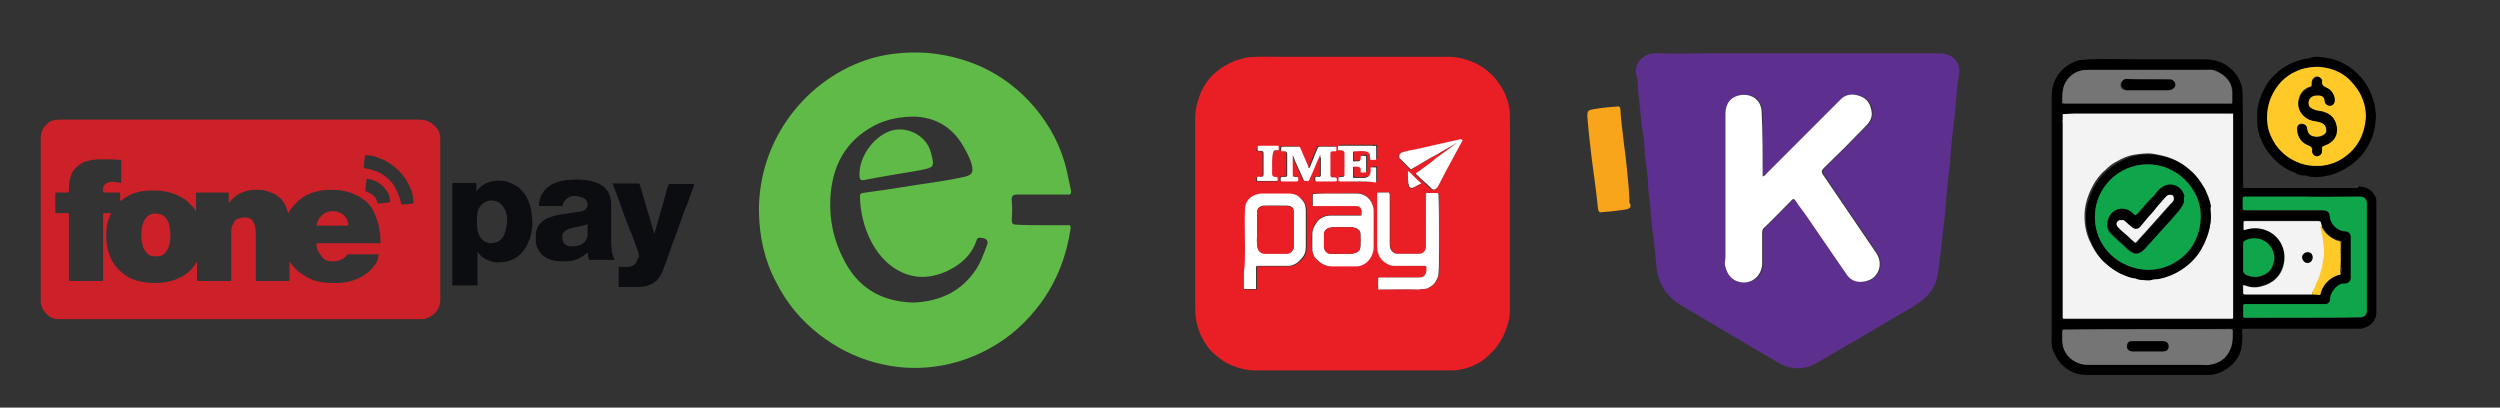 
<svg version="1.1" id="Layer_1" xmlns="http://www.w3.org/2000/svg" xmlns:xlink="http://www.w3.org/1999/xlink" x="0px" y="0px"
	 viewBox="0 0 497.4 81.1" style="enable-background:new 0 0 497.4 81.1;" xml:space="preserve">
<rect x="0" y="0" width="497.4" height="81.1" fill="#333333" stroke="none"/>
<style type="text/css">
	.st0{fill:#CC2128;}
	.st1{fill:#0B0D11;}
	.st2{fill:#60BA47;}
	.st3{fill:#EA1F26;}
	.st4{fill:#FFFFFF;}
	.st5{fill:#5D2F8F;}
	.st6{fill:#F8A51B;}
	.st7{fill:#757576;}
	.st8{fill:#F4F3F4;}
	.st9{fill:#0FA64B;}
	.st10{fill:#FFC928;}
</style>
<g>
	<path class="st0" d="M84.4,63.5c-24.5,0-48.9,0-73.4,0c0,0,0-0.1,0-0.1c-0.4,0-0.7-0.2-1.1-0.4c-0.8-0.5-1.3-1.2-1.6-2
		c-0.2-0.4-0.2-0.9-0.2-1.4c0-10.7,0-21.5,0-32.2c0-0.7,0.2-1.4,0.6-2c0.4-0.5,0.8-1,1.4-1.3c0.6-0.2,1.2-0.3,1.8-0.3
		c19.3,0,38.7,0,58,0c4.5,0,9,0,13.5,0c0.6,0,1.1,0.1,1.7,0.3c0.7,0.3,1.3,0.8,1.8,1.4c0.5,0.6,0.7,1.3,0.7,2.1c0,0.3,0,0.6,0,1
		c0,8.5,0,17,0,25.5c0,1.9,0,3.8,0,5.6c0,0.7-0.2,1.4-0.6,2c-0.6,0.9-1.4,1.4-2.4,1.7C84.6,63.4,84.5,63.4,84.4,63.5z M75.4,50.6
		C75.4,50.6,75.3,50.6,75.4,50.6c-2.1,0-4.1,0-6.1,0c-0.1,0-0.2,0-0.3,0.2c-0.2,0.3-0.5,0.5-0.8,0.7c-0.6,0.3-1.2,0.5-1.9,0.5
		c-0.7,0-1.3-0.1-1.9-0.5C64,51,63.6,50.5,63.3,50c-0.2-0.3-0.3-0.7-0.3-1.1c-0.1-0.5-0.1-0.5,0.4-0.5c3.7,0,7.4,0,11.1,0
		c0.3,0,0.7,0,1,0c0.2,0,0.2,0,0.2-0.2c0-0.6,0-1.2-0.1-1.8c-0.1-0.6-0.2-1.1-0.3-1.7c-0.1-0.4-0.2-0.7-0.3-1
		c-0.2-0.4-0.3-0.9-0.5-1.3c-0.3-0.5-0.5-1.1-0.9-1.5c-0.3-0.4-0.7-0.8-1.1-1.1c-0.4-0.3-0.8-0.5-1.2-0.8c-0.4-0.2-0.8-0.3-1.2-0.5
		c-0.2-0.1-0.5-0.2-0.8-0.3c-0.3-0.1-0.6-0.1-0.8-0.2c-0.5-0.1-0.9-0.2-1.4-0.2c-0.3,0-0.5,0-0.8,0c-0.8-0.1-1.6,0-2.5,0.1
		c-0.4,0.1-0.8,0.2-1.2,0.3c-1.2,0.3-2.3,0.9-3.3,1.8c-0.7,0.7-1.4,1.4-1.9,2.3c0,0.1,0,0.1-0.1,0.1c-0.2-0.8-0.4-1.5-0.9-2.2
		c-0.3-0.4-0.6-0.9-1.1-1.1c0,0-0.1,0-0.1-0.1c-0.3-0.3-0.7-0.5-1.1-0.6c-0.4-0.2-0.7-0.3-1.1-0.4c-0.3-0.1-0.6-0.2-1-0.2
		c-0.6-0.1-1.3,0-1.9,0c-0.8,0.1-1.6,0.3-2.4,0.7c-0.8,0.4-1.5,1.1-2.1,1.8c0,0,0,0.1-0.1,0.1c0-0.1,0-0.2,0-0.3c0-0.5,0-1.1,0-1.6
		c0-0.1,0-0.2-0.2-0.2c-0.1,0-0.1,0-0.2,0c-1.9,0-3.9,0-5.8,0c-0.3,0-0.3,0-0.3,0.2c0,0.1,0,0.1,0,0.2c0,1,0,2,0,3.1
		c0,0.1,0,0.2,0,0.2c-0.2-0.3-0.4-0.6-0.6-0.8c-0.7-0.8-1.4-1.5-2.4-2c-0.4-0.2-0.8-0.4-1.3-0.6c-0.8-0.3-1.6-0.5-2.4-0.6
		c-0.8-0.1-1.6-0.1-2.4-0.1c-0.7,0-1.3,0.1-2,0.2c-1.4,0.3-2.7,0.9-3.8,1.8c-0.1,0-0.1,0.1-0.2,0.1c0-0.1,0-0.2,0-0.3
		c0-0.4,0-0.8,0-1.1c0-0.3,0-0.3-0.3-0.3c0,0-0.1,0-0.1,0c-0.9,0-1.8,0-2.7,0c-0.3,0-0.3,0-0.3-0.3c0-0.1,0-0.3,0-0.4
		c0-0.5,0.3-1,0.8-1.2c0.2-0.1,0.4-0.1,0.6-0.2c0.5-0.1,1.1,0,1.6,0.1c0.2,0,0.4,0.1,0.6,0.1c0-0.1,0-0.1,0-0.1c0-1.4,0-2.8,0-4.2
		c0-0.2-0.1-0.3-0.3-0.3c-0.6,0-1.2-0.1-1.9-0.1c-0.7,0-1.3,0-2,0c-0.8,0-1.6,0.1-2.4,0.3c-1.1,0.2-2,0.9-2.7,1.7
		c-0.2,0.3-0.5,0.6-0.6,1c-0.2,0.5-0.3,1-0.4,1.5c0,0.6-0.1,1.2-0.1,1.8c0,0.2,0,0.3-0.3,0.3c-0.3,0-0.7,0-1,0c-0.4,0-0.8,0-1.2,0
		c-0.1,0-0.2,0-0.2,0.2c0,0,0,0.1,0,0.1c0,1.2,0,2.4,0,3.5c0,0.3,0,0.3,0.3,0.3c0.7,0,1.4,0,2.1,0c0.3,0,0.3,0,0.3,0.3
		c0,4.2,0,8.4,0,12.7c0,0.1,0,0.2,0,0.3c0,0.1,0,0.2,0.2,0.2c0.1,0,0.1,0,0.2,0c2,0,4,0,6,0c0.5,0,0.4,0,0.4-0.4c0-4.2,0-8.4,0-12.7
		c0-0.1,0-0.1,0-0.2c0-0.1,0-0.2,0.2-0.2c0.2,0,0.5,0,0.7,0c0.2,0,0.4,0,0.6,0c0,0.1,0,0.2,0,0.3c-0.1,0.2-0.2,0.5-0.3,0.7
		c-0.3,0.7-0.5,1.5-0.5,2.3c-0.2,1.7,0,3.4,0.6,5.1c0.3,0.9,0.8,1.7,1.4,2.4c0.9,1,1.9,1.8,3.1,2.3c0.7,0.3,1.4,0.5,2.2,0.6
		c0.9,0.2,1.7,0.2,2.6,0.2c0.8,0,1.7-0.1,2.5-0.3c0.6-0.1,1.2-0.3,1.8-0.6c0.7-0.3,1.4-0.7,2-1.2c0.3-0.3,0.6-0.5,0.9-0.9
		c0.2-0.3,0.5-0.6,0.7-1c0-0.1,0.1-0.2,0.2-0.2c0,0.1,0,0.2,0,0.4c0,1,0,2,0,3c0,0.4,0,0.4,0.4,0.4c0.1,0,0.2,0,0.2,0
		c1.9,0,3.9,0,5.8,0c0.4,0,0.4,0.1,0.4-0.4c0-3,0-6,0-8.9c0-0.2,0-0.3,0-0.5c0-0.6,0.1-1.2,0.5-1.7c0,0,0,0,0-0.1
		c0.2-0.5,0.7-0.8,1.2-0.9c0.5-0.1,1-0.2,1.5-0.1c0.5,0.1,0.9,0.3,1.2,0.8c0.2,0.4,0.3,0.8,0.4,1.2c0.1,0.7,0.1,1.3,0.1,2
		c0,2.7,0,5.5,0,8.2c0,0.4-0.1,0.4,0.4,0.4c0.9,0,1.9,0,2.8,0c1,0,2.1,0,3.1,0c0.4,0,0.4,0,0.4-0.4c0-0.9,0-1.8,0-2.7
		c0-0.2,0-0.5,0-0.7c0.2,0.1,0.2,0.2,0.3,0.3c0.3,0.5,0.7,0.9,1.1,1.3c0.9,0.8,1.9,1.4,3,1.9c0.8,0.3,1.6,0.5,2.4,0.6
		c0.9,0.1,1.8,0.1,2.8,0.1c0.8,0,1.6-0.1,2.3-0.3c0.7-0.2,1.3-0.4,2-0.7c1.2-0.6,2.2-1.4,3-2.5c0.2-0.3,0.4-0.5,0.5-0.8
		c0.1-0.2,0.1-0.3,0.2-0.5C75.2,51,75.4,50.8,75.4,50.6z M72.4,32.9C72.4,32.9,72.4,32.9,72.4,32.9c0,0.1,0,0.2,0,0.3
		c0,0.2,0,0.3,0.3,0.3c0.8,0.1,1.5,0.4,2.2,0.6c1.3,0.5,2.3,1.3,3.2,2.4c0.7,1,1.2,2.1,1.5,3.2c0.1,0.3,0.1,0.5,0.2,0.8
		c0,0.2,0.1,0.2,0.3,0.2c0.7-0.1,1.3-0.1,2-0.2c0.2,0,0.2,0,0.2-0.3c0-0.2-0.1-0.5-0.1-0.7c-0.1-1-0.4-1.9-0.9-2.8
		c-1-2-2.5-3.5-4.4-4.6c-0.2-0.1-0.5-0.3-0.8-0.4c-0.3-0.1-0.7-0.2-1-0.4c-0.7-0.3-1.5-0.4-2.3-0.4c-0.2,0-0.2,0-0.2,0.2
		C72.5,31.8,72.5,32.3,72.4,32.9z M77.6,40c0-0.1,0-0.2,0-0.3c-0.1-0.9-0.5-1.6-1.1-2.3c-0.6-0.7-1.3-1.2-2.1-1.5
		c-0.4-0.2-0.8-0.2-1.3-0.3c-0.1,0-0.2,0-0.2,0.2c-0.1,0.7-0.1,1.4-0.2,2.1c0,0.1,0,0.2,0.1,0.2c0.2,0,0.3,0.1,0.5,0.2
		c0.5,0.2,0.9,0.5,1.3,0.9c0.3,0.4,0.4,0.8,0.5,1.2c0,0.1,0.1,0.2,0.2,0.1c0.7-0.1,1.3-0.1,2-0.2C77.6,40.2,77.6,40.2,77.6,40z"/>
	<path class="st1" d="M90,36.8C90,36.7,90,36.7,90,36.8c0-0.4,0-0.4,0.3-0.4c1.4,0,2.8,0,4.2,0c0.3,0,0.3,0,0.3,0.3
		c0,0.4,0,0.8,0,1.2c0,0.1,0,0.1,0,0.2c0.2-0.3,0.4-0.6,0.7-0.8c0.6-0.6,1.4-1,2.3-1.2c0.8-0.2,1.5-0.2,2.3-0.1
		c0.7,0.1,1.3,0.3,1.9,0.6c0.5,0.2,0.9,0.5,1.3,0.8c0.4,0.4,0.8,0.8,1.1,1.2c0.3,0.4,0.5,0.9,0.7,1.3c0.2,0.5,0.4,1,0.5,1.6
		c0.1,0.4,0.2,0.9,0.2,1.3c0,0.3,0.1,0.7,0.1,1c0,0.4,0,0.7,0,1.1c0,0.3,0,0.5-0.1,0.8c-0.1,0.9-0.3,1.7-0.7,2.5
		c-0.3,0.9-0.8,1.6-1.5,2.3c-0.6,0.6-1.2,1-2,1.3c-0.8,0.3-1.6,0.4-2.5,0.4c-0.6,0-1.2-0.1-1.7-0.3c-0.6-0.2-1.1-0.5-1.6-0.9
		c-0.3-0.2-0.5-0.6-0.8-0.9c0,0.1,0,0.2,0,0.3c0,2,0,4,0,6c0,0.1,0,0.1,0,0.2c0,0.2-0.1,0.2-0.2,0.2c-1.5,0-3.1,0-4.6,0
		c-0.2,0-0.2,0-0.2-0.2c0-0.9,0-1.9,0-2.8c0-5.3,0-10.7,0-16C90,37.5,90,37.2,90,36.8C90.1,36.8,90.1,36.8,90,36.8
		C90.1,36.8,90.1,36.8,90,36.8z M94.9,44.1c0,0.8,0,1.6,0.3,2.4c0.2,0.5,0.5,1,0.9,1.3c0.3,0.3,0.7,0.4,1,0.5c0.3,0.1,0.7,0.1,1.1,0
		c0.4,0,0.7-0.1,1-0.3c0.7-0.4,1.1-1.1,1.3-1.8c0.2-0.6,0.3-1.3,0.4-2c0-0.5,0-1-0.1-1.5c-0.1-0.4-0.2-0.8-0.4-1.1
		c-0.2-0.4-0.4-0.7-0.7-1c-0.4-0.4-1-0.6-1.6-0.7c-0.7-0.1-1.3,0.1-1.9,0.5c-0.5,0.3-0.9,0.9-1.1,1.5C94.9,42.5,94.9,43.3,94.9,44.1
		z"/>
	<path class="st1" d="M122.3,51.7c-0.1,0.1-0.1,0-0.2,0c-1.5,0-3,0-4.6,0c-0.3,0-0.3,0-0.4-0.3c-0.1-0.3-0.1-0.6-0.1-0.9
		c0-0.1,0-0.1-0.1-0.2c-0.1,0-0.1,0-0.2,0.1c-0.5,0.4-1,0.8-1.5,1c-0.8,0.4-1.7,0.6-2.6,0.6c-0.7,0-1.4,0-2.1-0.1
		c-0.9-0.1-1.7-0.5-2.4-1c-0.5-0.4-0.8-0.8-1.1-1.4c-0.3-0.6-0.4-1.1-0.4-1.8c0-0.4,0-0.8,0-1.3c0,0,0-0.1,0-0.1
		c0.2-0.5,0.3-1.1,0.6-1.5c0.4-0.5,0.8-0.9,1.4-1.2c0.3-0.2,0.6-0.3,0.9-0.4c0.5-0.2,0.9-0.3,1.4-0.4c1-0.2,2-0.3,3.1-0.5
		c0.6-0.1,1.2-0.1,1.8-0.3c0.4-0.1,0.8-0.3,1-0.8c0.1-0.2,0.1-0.5,0.1-0.7c-0.1-0.6-0.4-1-1-1.2c-0.4-0.1-0.7-0.2-1.1-0.3
		c-0.7-0.1-1.3,0-1.9,0.4c-0.4,0.3-0.7,0.7-0.9,1.2c0,0,0,0.1,0,0.1c-0.1,0.3-0.1,0.3-0.4,0.3c-1.4,0-2.7,0-4.1,0c0,0-0.1,0-0.1,0
		c-0.1,0-0.2-0.1-0.2-0.2c0.1-0.7,0.2-1.4,0.6-2.1c0.4-0.8,1-1.4,1.8-1.9c1.1-0.6,2.2-0.9,3.4-1c1.1-0.1,2.3-0.1,3.4,0
		c0.8,0.1,1.6,0.3,2.4,0.6c0.5,0.2,1,0.5,1.4,0.8c0.5,0.5,0.9,1,1.1,1.7c0.1,0.3,0.2,0.6,0.2,0.9c0.1,0.2,0.1,0.4,0.1,0.7
		c0,2.6,0,5.2,0,7.8c0,0.4,0,0.8,0.1,1.1c0,0.5,0.1,1.1,0.3,1.6C122.2,51.5,122.2,51.6,122.3,51.7z M116.9,44.6
		c-0.1,0-0.2,0.1-0.3,0.1c-0.2,0.1-0.5,0.2-0.7,0.2c-0.8,0.2-1.5,0.3-2.3,0.5c-0.4,0.1-0.8,0.3-1.1,0.5c-0.4,0.3-0.7,0.7-0.6,1.2
		c0,0.2,0,0.4,0,0.6c0.1,0.3,0.2,0.6,0.5,0.9c0.4,0.3,0.9,0.5,1.4,0.4c0.4,0,0.8,0,1.2-0.1c0.5-0.1,0.9-0.4,1.3-0.7
		c0.3-0.3,0.4-0.8,0.6-1.2C116.9,46.3,116.9,45.5,116.9,44.6z"/>
	<path class="st1" d="M127.1,50.8c0-0.3-0.1-0.6-0.2-0.9c-0.2-0.5-0.4-1.1-0.6-1.6c-0.3-0.9-0.6-1.8-1-2.6c-0.2-0.4-0.3-0.9-0.5-1.3
		c-0.2-0.4-0.3-0.9-0.5-1.3c-0.3-0.9-0.7-1.8-1-2.8c-0.4-1.2-0.9-2.3-1.3-3.5c0-0.1,0-0.2-0.1-0.3c0.1-0.1,0.2,0,0.3,0
		c1.6,0,3.2,0,4.7,0c0.3,0,0.3,0,0.4,0.3c0.5,1.5,0.9,3.1,1.4,4.7c0.2,0.8,0.5,1.5,0.7,2.3c0.2,0.8,0.5,1.7,0.7,2.5
		c0,0.1,0,0.1,0.1,0.2c0.3-0.9,0.5-1.9,0.8-2.8c0.3-0.9,0.5-1.9,0.8-2.8c0.3-1,0.6-2,0.8-2.9c0.1-0.4,0.2-0.8,0.4-1.2
		c0-0.1,0.1-0.2,0.2-0.2c0.3,0,0.6,0,0.9,0c1.2,0,2.5,0,3.7,0c0.1,0,0.2,0,0.3,0c0,0.2-0.1,0.4-0.1,0.5c-0.3,0.7-0.5,1.4-0.8,2.2
		c-0.3,0.9-0.6,1.7-1,2.6c-0.4,1.2-0.9,2.4-1.3,3.6c-0.3,0.9-0.6,1.8-1,2.7c-0.3,0.8-0.5,1.5-0.8,2.3c-0.4,1.2-0.8,2.3-1.3,3.5
		c-0.2,0.5-0.5,1-0.8,1.4c-0.3,0.4-0.6,0.7-1,0.9c-0.3,0.2-0.7,0.4-1.1,0.5c-0.2,0.1-0.5,0.2-0.8,0.2c-0.6,0.1-1.2,0.1-1.8,0.1
		c-1,0-1.9,0-2.9,0c-0.3,0-0.3,0-0.3-0.3c0-1.1,0-2.3,0-3.4c0-0.1,0-0.2,0-0.3c0.1-0.1,0.2,0,0.3,0c0.5,0,1,0,1.5,0
		c0.4,0,0.8-0.1,1.1-0.3c0.4-0.2,0.7-0.6,0.7-1c0,0,0.1,0,0,0c0,0,0,0,0,0C127.2,51.2,127.2,51,127.1,50.8
		C127.1,50.8,127.1,50.8,127.1,50.8C127.1,50.7,127.1,50.8,127.1,50.8z"/>
	<path class="st0" d="M90,36.8C90.1,36.8,90.1,36.8,90,36.8C90.1,36.8,90.1,36.8,90,36.8C90,36.9,90,36.9,90,36.8
		C90,36.8,90,36.8,90,36.8C90,36.7,90,36.7,90,36.8z"/>
	<path class="st0" d="M127.1,50.8C127.1,50.8,127.1,50.7,127.1,50.8C127.1,50.8,127.1,50.8,127.1,50.8
		C127.1,50.8,127.1,50.8,127.1,50.8L127.1,50.8z"/>
	<path class="st0" d="M127.1,51.4C127.1,51.4,127.1,51.4,127.1,51.4C127.1,51.5,127.1,51.5,127.1,51.4
		C127.1,51.5,127.1,51.4,127.1,51.4L127.1,51.4z"/>
	<path class="st0" d="M28.1,46.9c0.1-0.8,0-1.5,0.3-2.3c0.1-0.5,0.4-0.9,0.7-1.3c0.7-0.9,1.7-0.9,2.7-0.7c0.8,0.2,1.3,0.8,1.7,1.6
		c0.3,0.7,0.3,1.4,0.4,2.1c0,0.6,0,1.2-0.1,1.8c-0.1,0.7-0.3,1.4-0.7,1.9c-0.4,0.6-1,1-1.8,1c-0.4,0-0.8,0-1.2-0.1
		c-0.4-0.1-0.8-0.4-1-0.7c-0.5-0.5-0.7-1.1-0.8-1.8C28.1,48,28.2,47.5,28.1,46.9z"/>
	<path class="st0" d="M63,44.9c0-0.3,0.1-0.5,0.2-0.8c0.1-0.5,0.5-0.9,0.9-1.3c0.4-0.4,0.9-0.6,1.4-0.7c0.7-0.2,1.4-0.1,2.1,0.2
		c0.7,0.3,1.2,0.8,1.5,1.5c0.1,0.3,0.2,0.6,0.2,0.9c0,0.2,0,0.2-0.2,0.2c-0.1,0-0.1,0-0.2,0c-1.9,0-3.7,0-5.6,0
		C63.2,44.9,63.1,44.9,63,44.9z"/>
</g>
<g>
	<path class="st2" d="M207.3,44.8c1.6,0,3.3,0,4.9,0c0.5,0,0.9-0.1,0.8,0.7c-0.8,5.4-2.7,10.4-6,14.9c-2.7,3.6-5.9,6.6-9.9,8.8
		c-3.4,1.9-7.1,3.2-10.9,3.7c-4.1,0.6-8.2,0.3-12.2-0.8c-4-1.1-7.5-2.9-10.8-5.4c-3.8-2.9-6.7-6.4-8.8-10.6c-2.3-4.3-3.3-9-3.4-13.9
		c-0.2-14.5,9.6-26.8,22.4-30.6c3.5-1,7.1-1.3,10.8-1.1c3.9,0.3,7.5,1.2,11.1,2.8c4.1,1.9,7.6,4.6,10.5,8c3.2,3.8,5.4,8,6.5,12.9
		c0.3,1.3,0.5,2.5,0.8,3.8c0.1,0.9-0.6,0.7-1,0.7c-3.2,0-6.4,0-9.6,0c-1,0-1.3,0.3-1.2,1.2c0.1,1.3,0.1,2.5,0,3.8c0,0.8,0.2,1,1,1
		C203.9,44.8,205.6,44.8,207.3,44.8z M181.7,60.2c4.6-0.2,8.9-1.7,12-5.9c1.3-1.7,2-3.7,2.7-5.6c0.2-0.5,0.1-1.1-0.7-1.3
		c-0.6-0.1-1.2-0.3-1.4,0.4c-1,3-3.2,4.9-6,6.2c-2.5,1.1-5.1,1.5-7.8,0.6c-6.5-2.2-9.3-9.8-9.4-15.4c0-0.4,0-0.7,0.5-0.8
		c3.6-0.5,7.1-1,10.7-1.6c3.2-0.5,6.4-0.9,9.5-1.6c1.7-0.4,1.9-0.9,1.5-2.6c-0.4-1.3-1-2.4-1.7-3.6c-2.2-3.8-5.6-5.7-9.8-5.8
		c-2.6,0-5.3,0.5-7.7,1.7c-6,3.1-8.6,8.3-8.9,14.7c-0.2,4.2,0.7,8.3,2.7,12.1C170.6,57,175,60,181.7,60.2z"/>
	<path class="st2" d="M171,34.9c-0.1-3.6,2.6-7.5,6-8.8c3.3-1.2,7.3,0.8,8.2,4.2c0.8,3,0.7,3-2.3,3.6c-3.6,0.6-7.3,1.2-10.9,1.9
		C171.2,36,171,35.6,171,34.9z"/>
</g>
<g>
	<path class="st3" d="M237.8,42.7c0-6.5,0-13,0-19.5c0-1,0.2-2,0.5-3c0.4-1.5,1-2.8,1.9-4c0.7-1,1.7-1.9,2.7-2.6
		c0.9-0.6,1.8-1.1,2.8-1.5c0.9-0.3,1.8-0.6,2.7-0.7c2.1-0.2,4.1-0.1,6.2-0.1c0.5,0,1,0,1.5,0c8.1,0,16.3,0,24.4,0c2.5,0,5.1,0,7.6,0
		c1.3,0,2.5,0.2,3.7,0.6c0.8,0.3,1.5,0.5,2.2,0.9c0.9,0.5,1.8,1.1,2.6,1.9c1,0.9,1.7,1.9,2.4,3.1c0.3,0.6,0.6,1.2,0.8,1.8
		c0.4,1.1,0.6,2.2,0.6,3.3c0.1,4.6,0,9.2,0,13.8c0,2,0,4,0,6c0,6.1,0,12.3,0,18.4c0,1,0,2-0.3,3c-0.2,0.8-0.5,1.6-0.8,2.3
		c-0.3,0.7-0.7,1.4-1.1,2c-0.5,0.8-1.1,1.4-1.8,2.1c-0.3,0.3-0.7,0.6-1,0.9c-0.4,0.4-0.9,0.6-1.4,0.9c-1,0.6-2.2,1-3.3,1.2
		c-0.8,0.2-1.7,0.2-2.5,0.2c-12.8,0-25.6,0-38.5,0c-1.4,0-2.8-0.3-4.1-0.8c-1.4-0.5-2.7-1.3-3.8-2.3c-1.4-1.2-2.4-2.7-3.1-4.4
		c-0.6-1.5-0.9-3.1-0.9-4.7C237.8,55.3,237.8,49,237.8,42.7C237.8,42.7,237.8,42.7,237.8,42.7z M286.3,46.6c0-2.6,0-5.3,0-7.9
		c0-0.2-0.1-0.3-0.3-0.3c-0.6,0-1.2,0-1.8,0c-0.4,0-0.4,0-0.4,0.4c0,3.4,0,6.9,0,10.3c0,0.8-0.6,1.4-1.4,1.4c-1.4,0-2.8,0-4.3,0
		c-0.5,0-0.9-0.2-1.2-0.7c-0.3-0.4-0.3-0.8-0.3-1.3c0-3,0-6,0-9c0-0.3,0-0.5,0-0.8c0-0.1,0-0.4-0.3-0.4c-0.7,0-1.3,0-2,0
		c-0.2,0-0.2,0.1-0.2,0.3c0,3.4,0,6.8,0,10.2c0,0.4,0,0.8,0.1,1.2c0.1,0.9,0.7,1.6,1.4,2.2c0.5,0.4,1.1,0.6,1.8,0.7
		c0.8,0,1.5,0,2.3,0c1.3,0,2.6,0,3.9,0c0.2,0,0.3,0,0.3,0.3c0,0.2,0,0.5,0,0.7c0,0.8-0.6,1.3-1.4,1.3c-2.4,0-4.7,0-7.1,0
		c-0.3,0-0.6,0-0.9,0c-0.1,0-0.2,0-0.2,0.2c0,0.3,0,0.6,0,0.8c-0.1,0.4,0.1,0.8,0,1.2c0,0.2,0.1,0.2,0.2,0.2c2.6,0,5.3-0.1,7.9,0
		c0.2,0,0.4,0,0.6-0.1c0.5,0,1-0.1,1.4-0.3c0.6-0.3,1-0.7,1.4-1.3c0.3-0.5,0.5-1,0.5-1.5c0-1.1,0.1-2.2,0.1-3.3
		C286.3,49.6,286.3,48.1,286.3,46.6z M247.7,49.5C247.7,49.5,247.7,49.5,247.7,49.5c0,1.6,0,3.1,0,4.7c0,1.1,0,2.1,0,3.2
		c0,0.2,0,0.2,0.2,0.2c0.7,0,1.3,0,2,0c0.2,0,0.2-0.1,0.2-0.2c0-0.3,0-0.6,0-0.8c0-1.1,0-2.3,0-3.4c0-0.2,0.1-0.2,0.3-0.2
		c2,0,4,0,6,0c0.3,0,0.6,0,0.8-0.1c0.6-0.2,1.1-0.6,1.6-1c0.4-0.4,0.8-0.8,1-1.4c0.2-0.5,0.2-1.1,0.2-1.6c0-2.2,0-4.5,0-6.7
		c0-0.4,0-0.8-0.1-1.1c-0.1-0.7-0.6-1.3-1.1-1.7c-0.7-0.6-1.5-0.8-2.3-0.8c-1.5,0-3.1,0-4.6,0c-0.5,0-0.9,0-1.4,0.1
		c-1.7,0.4-2.6,1.6-2.6,3.1C247.6,44.3,247.7,46.9,247.7,49.5z M265.7,38.5C265.7,38.5,265.7,38.5,265.7,38.5c-1.5,0-3,0-4.4,0
		c-0.2,0-0.2,0-0.2,0.2c0,0.7,0,1.3,0,2c0,0.2,0.1,0.2,0.2,0.2c1.2,0,2.3,0,3.5,0c1.6,0,3.3,0,4.9,0c0.7,0,1.1,0.4,1.1,1.1
		c0,0.2,0,0.4,0,0.5c0,0.3,0.1,0.3-0.3,0.3c-2,0-4,0-6,0c-0.6,0-1.2,0.2-1.7,0.5c-0.5,0.3-0.8,0.8-1.2,1.3c-0.4,0.6-0.5,1.3-0.6,1.9
		c-0.1,0.9,0,1.8,0,2.7c0,0.7,0.2,1.4,0.6,2c0.8,1.1,1.8,1.8,3.3,1.7c1.6,0,3.2,0,4.8,0c0.3,0,0.5,0,0.8-0.1c1-0.3,1.7-0.9,2.2-1.8
		c0.4-0.6,0.5-1.2,0.5-1.9c0-2.4,0-4.8,0-7.2c0-0.3,0-0.6-0.1-0.8c-0.3-1.6-1.4-2.6-3.1-2.7C268.6,38.4,267.1,38.5,265.7,38.5z
		 M289.9,28.4c-0.4,0.3-0.8,0.6-1.3,1c-0.7,0.5-1.5,1.1-2.2,1.6c-0.4,0.3-0.9,0.6-1.3,1c-0.6,0.5-1.3,1-2,1.5
		c-0.4,0.3-0.9,0.7-1.4,1c-0.1,0.1-0.2,0.2,0,0.3c0.5,0.4,0.9,0.9,1.4,1.3c0.5,0.5,1,1,1.5,1.4c0.2,0.2,0.4,0.4,0.7,0.3
		c0.3-0.1,0.6-0.3,0.7-0.6c0.5-1,1-1.9,1.5-2.9c1.1-2,2.2-4.1,3.3-6.1c0.1-0.1,0.1-0.2,0-0.3c-0.1-0.1-0.2-0.2-0.4-0.1
		c-1.2,0.3-2.4,0.5-3.5,0.8c-0.7,0.2-1.5,0.4-2.2,0.5c-1,0.2-2.1,0.5-3.1,0.7c-0.6,0.1-1.3,0.3-1.9,0.4c-0.3,0.1-0.7,0.1-1,0.3
		c-0.3,0.2-0.5,0.5-0.4,0.8c0.1,0.2,0.2,0.4,0.3,0.5c0.6,0.6,1.3,1.3,1.9,1.9c0.1,0.1,0.2,0.1,0.3,0c1.3-0.8,2.6-1.5,3.9-2.3
		c0.6-0.4,1.2-0.7,1.8-1C287.8,29.6,288.8,29,289.9,28.4z M262.7,30.8c0,0.2-0.1,0.4-0.1,0.5c0,1.1,0,2.3,0,3.4
		c0,0.3-0.1,0.4-0.4,0.4c-0.2,0-0.4-0.1-0.6,0c-0.2,0.1,0,0.4-0.1,0.6c-0.1,0.2,0,0.3,0.3,0.3c1.2,0,2.5,0,3.7,0
		c0.2,0,0.3-0.1,0.3-0.3c0-0.5,0-0.5-0.6-0.5c-0.5,0-0.7-0.1-0.7-0.6c0-1.3,0-2.5,0-3.8c0-0.8,0-0.8,0.8-0.8c0.4,0,0.4,0,0.4-0.4
		c0-0.1,0-0.2,0-0.3c0-0.2-0.1-0.2-0.2-0.2c-1.1,0-2.1,0-3.2,0c-0.1,0-0.2,0.1-0.3,0.2c-0.2,0.5-0.4,0.9-0.6,1.4
		c-0.3,0.8-0.7,1.6-1,2.5c0,0.1-0.1,0.1-0.2,0.1c-0.1,0-0.1-0.1-0.1-0.1c0-0.1,0-0.3-0.1-0.4c-0.5-1.2-1-2.3-1.5-3.5
		c-0.1-0.1-0.2-0.2-0.3-0.2c-1,0-2,0-3,0c-0.5,0-0.5,0-0.5,0.5c0,0.4,0,0.4,0.4,0.4c0.1,0,0.2,0,0.3,0c0.3,0,0.5,0.2,0.5,0.5
		c0,1.4,0,2.8,0,4.2c0,0.3-0.1,0.4-0.4,0.4c-0.1,0-0.2,0-0.3,0c-0.6,0-0.6,0-0.6,0.6c0,0.3,0.1,0.3,0.3,0.3c1,0,1.9,0,2.9,0
		c0.2,0,0.3,0,0.3-0.3c0-0.6,0-0.6-0.6-0.6c-0.4,0-0.5-0.1-0.5-0.5c0-0.9,0-1.7,0-2.6c0-0.4,0-0.8,0-1.2c0.3,0.4,0.4,0.8,0.5,1.2
		c0.5,1.1,1,2.2,1.5,3.3c0.3,0.7,0.2,0.6,0.9,0.6c0.2,0,0.3-0.1,0.4-0.2c0.3-0.8,0.7-1.5,1-2.3c0.3-0.8,0.6-1.5,1-2.3
		C262.5,31.1,262.5,31,262.7,30.8z M270.2,36.1C270.2,36.1,270.2,36.1,270.2,36.1c1.2,0,2.4,0,3.6,0c0.1,0,0.2,0.1,0.2-0.1
		c0-0.9,0-1.8,0-2.7c0-0.1,0-0.2-0.2-0.2c-0.2,0-0.5,0-0.7,0c-0.1,0-0.2,0.1-0.2,0.2c0,0.2,0,0.5,0,0.7c-0.1,0.7-0.4,1.1-1.2,1.2
		c-0.7,0.1-1.4,0-2.1,0c-0.1,0-0.2-0.1-0.2-0.2c0-0.6,0-1.2,0-1.9c0-0.1,0-0.1,0.1-0.1c0.4-0.1,0.8-0.1,1.2,0.1
		c0.2,0.1,0.2,0.2,0.2,0.3c0,0.3-0.1,0.6,0.1,0.7c0.2,0.1,0.5,0,0.8,0c0.2,0,0.2-0.1,0.2-0.2c0-0.9,0-1.8,0-2.6c0-0.5,0-0.5-0.5-0.5
		c-0.6,0-0.6,0-0.6,0.6c0,0.3-0.1,0.5-0.4,0.5c-0.3,0.1-0.7,0-1,0c-0.1,0-0.1-0.1-0.1-0.2c0-0.5,0-1,0-1.5c0-0.2,0.1-0.3,0.3-0.3
		c0.7,0,1.5-0.1,2.2,0c0.4,0.1,0.7,0.2,0.8,0.6c0.1,0.3,0.1,0.6,0.1,0.9c0,0.1,0,0.2,0.2,0.2c0.3,0,0.6,0,0.8,0c0.1,0,0.2,0,0.2-0.1
		c0-0.8,0-1.7,0-2.5c0-0.1-0.1-0.2-0.1-0.2c-0.2,0.1-0.4,0-0.6,0c-0.7,0-1.5,0-2.2,0c-1.5,0-3,0-4.5,0c-0.2,0-0.3,0-0.2,0.2
		c0,0.2,0,0.3,0,0.5c0,0.1,0,0.2,0.2,0.2c0.2,0,0.3,0,0.5,0c0.4,0,0.5,0.2,0.6,0.6c0,0.3,0,0.5,0,0.8c0,1.1,0,2.3,0,3.4
		c0,0.4-0.1,0.5-0.5,0.5c0,0-0.1,0-0.1,0c-0.6,0-0.6,0-0.6,0.6c0,0.2,0.1,0.3,0.3,0.3C267.9,36,269,36.1,270.2,36.1z M253.1,32.5
		C253.1,32.5,253.1,32.5,253.1,32.5c0-0.7,0-1.4,0-2.1c0-0.3,0.2-0.4,0.5-0.4c0.1,0,0.3,0,0.4,0c0.2,0,0.3,0,0.2-0.2
		c0-0.2,0-0.3,0-0.5c0-0.2-0.1-0.2-0.2-0.2c-1.1,0-2.3,0-3.4,0c-0.5,0-0.5,0-0.6,0.6c0,0.1,0,0.1,0,0.2c0,0.2,0,0.2,0.2,0.2
		c0.2,0,0.3,0,0.5,0c0.3,0,0.5,0.2,0.5,0.5c0,1.4,0,2.8,0,4.2c0,0.4-0.1,0.5-0.6,0.5c0,0,0,0,0,0c-0.2,0-0.4-0.1-0.6,0
		c-0.2,0.1,0,0.4-0.1,0.5c0,0,0,0,0,0c-0.1,0.3,0.1,0.3,0.3,0.3c1.2,0,2.3,0,3.5,0c0.3,0,0.3,0,0.3-0.3c0-0.5,0-0.5-0.5-0.5
		c-0.4,0-0.6-0.2-0.6-0.6C253.1,33.9,253.1,33.2,253.1,32.5z M280.2,36.4C280.2,36.4,280.2,36.4,280.2,36.4c0,0.1,0,0.3,0,0.4
		c0,0.6,0.5,0.8,0.9,0.6c0.5-0.2,0.9-0.4,1.4-0.7c0.2-0.1,0.2-0.2,0-0.3c-0.2-0.2-0.5-0.4-0.7-0.6c-0.5-0.5-1-1-1.5-1.5
		c0,0-0.1-0.1-0.2-0.1c-0.1,0-0.1,0.1-0.1,0.2c0,0.2,0,0.4,0,0.7C280.1,35.5,280.2,35.9,280.2,36.4z"/>
	<path class="st4" d="M286.3,46.6c0,1.5,0,3,0,4.5c0,1.1,0,2.2-0.1,3.3c0,0.5-0.2,1-0.5,1.5c-0.3,0.6-0.8,1-1.4,1.3
		c-0.4,0.3-0.9,0.3-1.4,0.3c-0.2,0-0.4,0.1-0.6,0.1c-2.6-0.1-5.3,0-7.9,0c-0.1,0-0.2,0-0.2-0.2c0.1-0.4-0.1-0.8,0-1.2
		c0-0.3,0-0.5,0-0.8c0-0.1,0.1-0.2,0.2-0.2c0.3,0,0.6,0,0.9,0c2.4,0,4.7,0,7.1,0c0.8,0,1.3-0.5,1.4-1.3c0-0.2,0-0.5,0-0.7
		c0-0.2-0.1-0.3-0.3-0.3c-1.3,0-2.6,0-3.9,0c-0.8,0-1.5,0-2.3,0c-0.6,0-1.2-0.3-1.8-0.7c-0.7-0.5-1.2-1.2-1.4-2.2
		c-0.1-0.4-0.1-0.8-0.1-1.2c0-3.4,0-6.8,0-10.2c0-0.2,0-0.3,0.2-0.3c0.7,0,1.3,0,2,0c0.3,0,0.2,0.2,0.3,0.4c0,0.3,0,0.5,0,0.8
		c0,3,0,6,0,9c0,0.4,0,0.9,0.3,1.3c0.3,0.4,0.7,0.7,1.2,0.7c1.4,0,2.8,0,4.3,0c0.8,0,1.4-0.6,1.4-1.4c0-3.4,0-6.9,0-10.3
		c0-0.4,0-0.4,0.4-0.4c0.6,0,1.2,0,1.8,0c0.2,0,0.3,0.1,0.3,0.3C286.3,41.4,286.3,44,286.3,46.6z"/>
	<path class="st4" d="M247.7,49.5c0-2.6-0.1-5.2,0-7.8c0-1.5,0.9-2.7,2.6-3.1c0.4-0.1,0.9-0.1,1.4-0.1c1.5,0,3.1,0,4.6,0
		c0.9,0,1.7,0.2,2.3,0.8c0.5,0.5,1,1,1.1,1.7c0.1,0.4,0.1,0.8,0.1,1.1c0,2.2,0,4.5,0,6.7c0,0.5,0,1.1-0.2,1.6c-0.2,0.6-0.6,1-1,1.4
		c-0.4,0.5-1,0.8-1.6,1c-0.3,0.1-0.5,0.1-0.8,0.1c-2,0-4,0-6,0c-0.2,0-0.3,0.1-0.3,0.2c0,1.1,0,2.3,0,3.4c0,0.3,0,0.6,0,0.8
		c0,0.2,0,0.2-0.2,0.2c-0.7,0-1.3,0-2,0c-0.2,0-0.2,0-0.2-0.2c0-1.1,0-2.1,0-3.2C247.7,52.7,247.7,51.1,247.7,49.5
		C247.7,49.5,247.7,49.5,247.7,49.5z M257.4,45.6C257.4,45.6,257.4,45.6,257.4,45.6c0-1.2,0-2.4,0-3.5c0-0.4-0.1-0.8-0.5-1
		c-0.3-0.1-0.6-0.2-1-0.2c-1.5,0-2.9,0-4.4,0c-0.9,0.1-1.4,0.5-1.4,1.4c0,1.4,0,2.9,0,4.3c0,0.9-0.1,1.7,0.1,2.6
		c0.1,0.7,0.7,1.2,1.4,1.2c1.4,0,2.9,0,4.3,0c0.9,0,1.6-0.7,1.5-1.5C257.4,47.9,257.4,46.7,257.4,45.6z"/>
	<path class="st4" d="M265.7,38.5c1.5,0,2.9,0,4.4,0c1.6,0.1,2.7,1.1,3.1,2.7c0.1,0.3,0.1,0.6,0.1,0.8c0,2.4,0,4.8,0,7.2
		c0,0.7-0.2,1.3-0.5,1.9c-0.5,0.9-1.2,1.5-2.2,1.8c-0.3,0.1-0.5,0.1-0.8,0.1c-1.6,0-3.2,0-4.8,0c-1.4,0-2.4-0.7-3.3-1.7
		c-0.5-0.6-0.6-1.3-0.6-2c0-0.9,0-1.8,0-2.7c0-0.7,0.2-1.3,0.6-1.9c0.3-0.5,0.6-1,1.2-1.3c0.5-0.3,1.1-0.5,1.7-0.5c2,0,4,0,6,0
		c0.3,0,0.3,0,0.3-0.3c0-0.2,0-0.4,0-0.5c0-0.7-0.4-1.1-1.1-1.1c-1.6,0-3.3,0-4.9,0c-1.2,0-2.3,0-3.5,0c-0.2,0-0.2,0-0.2-0.2
		c0-0.7,0-1.3,0-2c0-0.2,0.1-0.2,0.2-0.2C262.7,38.5,264.2,38.5,265.7,38.5C265.7,38.5,265.7,38.5,265.7,38.5z M267,50.5
		c0.6,0,1.2,0,1.8,0c0.2,0,0.4,0,0.6-0.1c0.9-0.2,1.2-0.6,1.3-1.4c0-0.8,0-1.6,0-2.4c0-0.6-0.4-1-0.9-1.2c-0.3-0.1-0.6-0.2-0.9-0.2
		c-1.2,0-2.3,0-3.5,0c-0.4,0-0.7,0.1-1.1,0.2c-0.5,0.2-0.8,0.5-0.8,1.1c-0.1,0.9,0,1.7,0,2.6c0,0.5,0.2,0.9,0.6,1.2
		c0.3,0.2,0.6,0.2,1,0.2C265.7,50.6,266.4,50.5,267,50.5z"/>
	<path class="st4" d="M289.9,28.4c-1.1,0.6-2.2,1.3-3.3,1.9c-0.6,0.4-1.2,0.7-1.8,1c-1.3,0.8-2.6,1.5-3.9,2.3
		c-0.1,0.1-0.2,0.1-0.3,0c-0.6-0.6-1.3-1.3-1.9-1.9c-0.2-0.1-0.3-0.3-0.3-0.5c-0.1-0.3,0.1-0.6,0.4-0.8c0.3-0.2,0.7-0.2,1-0.3
		c0.6-0.2,1.3-0.3,1.9-0.4c1-0.2,2.1-0.5,3.1-0.7c0.7-0.2,1.5-0.3,2.2-0.5c1.2-0.3,2.4-0.5,3.5-0.8c0.2,0,0.3,0.1,0.4,0.1
		c0.1,0.1,0.1,0.2,0,0.3c-1.1,2-2.2,4.1-3.3,6.1c-0.5,1-1,1.9-1.5,2.9c-0.2,0.3-0.4,0.5-0.7,0.6c-0.3,0.1-0.5-0.1-0.7-0.3
		c-0.5-0.5-1-1-1.5-1.4c-0.5-0.4-0.9-0.9-1.4-1.3c-0.1-0.1-0.1-0.2,0-0.3c0.5-0.3,0.9-0.6,1.4-1c0.7-0.5,1.3-0.9,2-1.5
		c0.4-0.4,0.9-0.7,1.3-1c0.7-0.5,1.5-1.1,2.2-1.6C289.1,29,289.5,28.7,289.9,28.4z"/>
	<path class="st4" d="M262.7,30.8c-0.2,0.2-0.2,0.3-0.2,0.4c-0.4,0.8-0.7,1.5-1,2.3c-0.3,0.8-0.7,1.5-1,2.3
		c-0.1,0.2-0.2,0.3-0.4,0.2c-0.7,0-0.6,0.1-0.9-0.6c-0.5-1.1-1-2.2-1.5-3.3c-0.2-0.4-0.2-0.8-0.5-1.2c0,0.4,0,0.8,0,1.2
		c0,0.9,0,1.7,0,2.6c0,0.4,0.1,0.5,0.5,0.5c0.6,0,0.6,0,0.6,0.6c0,0.3-0.1,0.3-0.3,0.3c-1,0-1.9,0-2.9,0c-0.2,0-0.3,0-0.3-0.3
		c0-0.6,0-0.6,0.6-0.6c0.1,0,0.2,0,0.3,0c0.3,0,0.4-0.1,0.4-0.4c0-1.4,0-2.8,0-4.2c0-0.3-0.2-0.5-0.5-0.5c-0.1,0-0.2,0-0.3,0
		c-0.4,0-0.4,0-0.4-0.4c0-0.5,0-0.5,0.5-0.5c1,0,2,0,3,0c0.2,0,0.3,0.1,0.3,0.2c0.5,1.2,1,2.3,1.5,3.5c0.1,0.1,0.1,0.2,0.1,0.4
		c0,0.1,0,0.1,0.1,0.1c0.1,0,0.1,0,0.2-0.1c0.3-0.8,0.7-1.6,1-2.5c0.2-0.5,0.4-0.9,0.6-1.4c0.1-0.1,0.1-0.2,0.3-0.2
		c1.1,0,2.1,0,3.2,0c0.2,0,0.2,0.1,0.2,0.2c0,0.1,0,0.2,0,0.3c0,0.4,0,0.4-0.4,0.4c-0.8,0-0.8,0-0.8,0.8c0,1.3,0,2.5,0,3.8
		c0,0.5,0.1,0.6,0.7,0.6c0.5,0,0.5,0,0.6,0.5c0,0.2-0.1,0.3-0.3,0.3c-1.2,0-2.5,0-3.7,0c-0.2,0-0.3-0.1-0.3-0.3
		c0-0.2-0.1-0.5,0.1-0.6c0.1-0.1,0.4,0,0.6,0c0.3,0,0.4-0.1,0.4-0.4c0-1.1,0-2.3,0-3.4C262.6,31.2,262.7,31,262.7,30.8z"/>
	<path class="st4" d="M270.2,36.1c-1.2,0-2.4,0-3.6,0c-0.2,0-0.3-0.1-0.3-0.3c0-0.6,0-0.6,0.6-0.6c0,0,0.1,0,0.1,0
		c0.4,0,0.5-0.1,0.5-0.5c0-1.1,0-2.3,0-3.4c0-0.3,0-0.5,0-0.8c0-0.4-0.2-0.5-0.6-0.6c-0.2,0-0.3,0-0.5,0c-0.1,0-0.2,0-0.2-0.2
		c0-0.2,0-0.3,0-0.5c0-0.2,0.1-0.2,0.2-0.2c1.5,0,3,0,4.5,0c0.7,0,1.5,0,2.2,0c0.2,0,0.4,0.1,0.6,0c0.1,0,0.1,0.1,0.1,0.2
		c0,0.8,0,1.7,0,2.5c0,0.1-0.1,0.1-0.2,0.1c-0.3,0-0.6,0-0.8,0c-0.2,0-0.2-0.1-0.2-0.2c0-0.3,0-0.6-0.1-0.9
		c-0.2-0.4-0.4-0.5-0.8-0.6c-0.7-0.1-1.5,0-2.2,0c-0.2,0-0.3,0.1-0.3,0.3c0,0.5,0,1,0,1.5c0,0.1,0,0.2,0.1,0.2c0.3,0,0.7,0,1,0
		c0.3-0.1,0.4-0.2,0.4-0.5c0-0.6,0-0.6,0.6-0.6c0.5,0,0.5,0,0.5,0.5c0,0.9,0,1.8,0,2.6c0,0.2,0,0.2-0.2,0.2c-0.3,0-0.6,0.1-0.8,0
		c-0.2-0.1,0-0.5-0.1-0.7c0-0.2-0.1-0.2-0.2-0.3c-0.4-0.2-0.8-0.2-1.2-0.1c-0.1,0-0.1,0-0.1,0.1c0,0.6,0,1.2,0,1.9
		c0,0.1,0,0.2,0.2,0.2c0.7,0,1.4,0,2.1,0c0.8-0.1,1.1-0.5,1.2-1.2c0-0.2,0-0.5,0-0.7c0-0.1,0.1-0.2,0.2-0.2c0.2,0,0.5,0,0.7,0
		c0.1,0,0.2,0,0.2,0.2c0,0.9,0,1.8,0,2.7c0,0.2-0.1,0.1-0.2,0.1C272.6,36.1,271.4,36.1,270.2,36.1C270.2,36.1,270.2,36.1,270.2,36.1
		z"/>
	<path class="st4" d="M253.1,32.5c0,0.7,0,1.4,0,2.1c0,0.4,0.2,0.6,0.6,0.6c0.5,0,0.5,0,0.5,0.5c0,0.3,0,0.3-0.3,0.3
		c-1.2,0-2.3,0-3.5,0c-0.2,0-0.4,0-0.3-0.3c0,0,0,0,0,0c0-0.2-0.1-0.4,0.1-0.5c0.1-0.1,0.4,0,0.6,0c0,0,0,0,0,0
		c0.4,0,0.6-0.1,0.6-0.5c0-1.4,0-2.8,0-4.2c0-0.3-0.2-0.5-0.5-0.5c-0.2,0-0.4,0-0.5,0c-0.2,0-0.2-0.1-0.2-0.2c0-0.1,0-0.1,0-0.2
		c0-0.6,0-0.6,0.6-0.6c1.1,0,2.3,0,3.4,0c0.2,0,0.2,0.1,0.2,0.2c0,0.2,0,0.3,0,0.5c0,0.2-0.1,0.2-0.2,0.2c-0.1,0-0.3,0-0.4,0
		c-0.3,0-0.5,0.2-0.5,0.4C253.1,31.1,253.1,31.8,253.1,32.5C253.1,32.5,253.1,32.5,253.1,32.5z"/>
	<path class="st4" d="M280.2,36.4c0-0.5-0.1-0.9-0.1-1.4c0-0.2,0-0.4,0-0.7c0-0.1,0-0.2,0.1-0.2c0.1,0,0.1,0,0.2,0.1
		c0.5,0.5,1,1,1.5,1.5c0.2,0.2,0.4,0.4,0.7,0.6c0.2,0.2,0.2,0.2,0,0.3c-0.5,0.2-0.9,0.5-1.4,0.7c-0.5,0.2-0.9,0-0.9-0.6
		C280.2,36.7,280.2,36.5,280.2,36.4C280.2,36.4,280.2,36.4,280.2,36.4z"/>
	<path class="st3" d="M257.4,45.6c0,1.1,0,2.3,0,3.4c0,0.8-0.6,1.6-1.5,1.5c-1.4,0-2.9,0-4.3,0c-0.7,0-1.2-0.5-1.4-1.2
		c-0.2-0.9-0.1-1.7-0.1-2.6c0-1.4,0-2.9,0-4.3c0-0.9,0.5-1.4,1.4-1.4c1.5-0.1,2.9,0,4.4,0c0.3,0,0.7,0.1,1,0.2
		c0.4,0.2,0.5,0.6,0.5,1C257.4,43.2,257.4,44.4,257.4,45.6C257.4,45.6,257.4,45.6,257.4,45.6z"/>
	<path class="st3" d="M267,50.5c-0.7,0-1.3,0-2,0c-0.3,0-0.7,0-1-0.2c-0.4-0.3-0.6-0.7-0.6-1.2c0-0.9,0-1.7,0-2.6
		c0-0.5,0.4-0.9,0.8-1.1c0.3-0.1,0.7-0.2,1.1-0.2c1.2,0,2.3,0,3.5,0c0.3,0,0.6,0.1,0.9,0.2c0.6,0.2,0.9,0.6,0.9,1.2
		c0.1,0.8,0.1,1.6,0,2.4c0,0.9-0.4,1.2-1.3,1.4c-0.2,0-0.4,0.1-0.6,0.1C268.2,50.5,267.6,50.5,267,50.5z"/>
</g>
<g>
	<path class="st5" d="M357.6,10.6c9.4,0,18.8,0,28.2,0c2.8,0,4.5,1.9,3.9,4.6c-0.3,1.6-0.4,3.3-0.5,5c-0.2,2.4-0.6,4.9-0.8,7.3
		c-0.2,1.5-0.3,3-0.4,4.6c-0.3,2.6-0.6,5.2-0.8,7.8c-0.1,1.7-0.3,3.4-0.5,5.1c-0.3,2.3-0.4,4.6-0.8,6.9c-0.2,1.5-0.3,2.9-0.8,4.4
		c-1,2.5-3.1,3.9-5.3,5.2c-4.7,2.7-9.3,5.5-14,8.2c-1.9,1-3.6,2.3-5.6,3.1c-2.4,0.9-4.6,0.5-6.7-0.8c-6.3-3.7-12.5-7.4-18.8-11.1
		c-3.3-1.9-5-4.8-5.2-8.6c-0.2-2.4-0.5-4.8-0.8-7.1c-0.2-1.5-0.3-3-0.4-4.6c-0.1-1.2-0.4-2.5-0.4-3.7c0-2.4-0.6-4.7-0.7-7.1
		c-0.1-2.4-0.6-4.8-0.8-7.1c-0.1-1.7-0.4-3.3-0.5-5c0-0.9-0.1-1.9-0.3-2.7c-0.7-2.6,1.6-4.4,3.8-4.4c4.1,0.1,8.3,0,12.4,0
		C347,10.6,352.3,10.6,357.6,10.6z M350.7,35.1c0-4.3,0-8.5,0-12.7c0-2.9-2.7-4.2-5.2-3.2c-1.4,0.6-2,1.8-2,3.5c0,9.5,0,19,0,28.5
		c0,0.5-0.2,1.1-0.1,1.5c0.3,2.2,1.8,3.6,3.8,3.5c2.1,0,3.6-1.7,3.6-3.8c0-2,0-4,0-5.9c0-0.4,0-0.8,0.3-1.1c1.8-1.8,3.6-3.6,5.5-5.5
		c0.3-0.3,0.6-0.4,0.9,0.1c0.6,1,1.3,1.9,2,2.8c2.7,3.9,5.4,7.9,8.1,11.8c1,1.5,2.5,1.8,4.3,1.2c1.9-0.7,3.1-3.2,1.5-5.6
		c-3.5-5.1-6.9-10.2-10.4-15.3c-0.4-0.6-0.4-1,0.1-1.5c2.7-2.7,5.4-5.3,8-8c0.8-0.8,1.6-1.6,1.5-3c-0.1-1.7-0.9-2.8-2.4-3.3
		c-1.5-0.5-2.8-0.3-3.9,0.8c-4.8,4.8-9.6,9.6-14.4,14.4C351.4,34.6,351.2,34.9,350.7,35.1z"/>
	<path class="st6" d="M318.8,42.2c-0.7,0.2-0.8-0.2-0.9-1c-0.3-3.2-0.8-6.4-1.2-9.6c-0.3-2.5-0.6-5-0.8-7.5c-0.2-2.2-0.2-2.2,2-2.5
		c1.2-0.2,2.5-0.3,3.7-0.4c0.5-0.1,0.8,0,0.8,0.7c0.1,2,0.4,3.9,0.6,5.9c0.3,2.3,0.6,4.6,0.8,6.9c0.2,1.7,0.3,3.3,0.4,5
		c0,0.2-0.1,0.5,0,0.6c0.6,1-0.1,1.3-0.9,1.4C322,41.9,320.5,42.1,318.8,42.2z"/>
	<path class="st4" d="M350.7,35.1c0.5-0.1,0.7-0.5,1-0.8c4.8-4.8,9.6-9.6,14.4-14.4c1.1-1.2,2.5-1.3,3.9-0.8
		c1.5,0.5,2.2,1.6,2.4,3.3c0.1,1.4-0.7,2.2-1.5,3c-2.6,2.7-5.3,5.4-8,8c-0.5,0.5-0.6,0.8-0.1,1.5c3.5,5.1,6.9,10.2,10.4,15.3
		c1.7,2.4,0.4,5-1.5,5.6c-1.7,0.6-3.3,0.3-4.3-1.2c-2.7-3.9-5.4-7.9-8.1-11.8c-0.6-0.9-1.4-1.8-2-2.8c-0.3-0.5-0.6-0.5-0.9-0.1
		c-1.8,1.8-3.6,3.7-5.5,5.5c-0.3,0.3-0.3,0.7-0.3,1.1c0,2,0,4,0,5.9c0,2.1-1.6,3.8-3.6,3.8c-2,0-3.4-1.3-3.8-3.5
		c-0.1-0.5,0.1-1,0.1-1.5c0-9.5,0-19,0-28.5c0-1.6,0.6-2.9,2-3.5c2.5-1,5.2,0.3,5.2,3.2C350.7,26.6,350.7,30.8,350.7,35.1z"/>
</g>
<g>
	<path d="M469.2,37.1c1.5,0,2.7,0.6,3.4,2c0.2,0.3,0.2,0.7,0.2,1.1c0,7,0,14,0,21c0,0.8,0.1,1.5-0.3,2.3c-0.5,1-1.3,1.5-2.3,1.8
		c-0.3,0.1-0.7,0.1-1.1,0.1c-7.5,0-15,0-22.5,0c-0.5,0-0.5,0-0.5,0.5c0.1,1.2,0,2.4-0.2,3.6c-0.2,0.9-0.7,1.8-1.3,2.5
		c-0.8,1-1.9,1.7-3.1,2.2c-0.8,0.3-1.6,0.4-2.4,0.4c-7.7,0-15.3,0-23,0c-1.1,0-2.1,0-3.1-0.3c-0.9-0.3-1.7-0.8-2.5-1.5
		c-1-0.9-1.6-2-2.1-3.3c-0.3-0.8-0.2-1.7-0.2-2.5c0-7.2,0-14.4,0-21.6c0-8.6,0-17.2,0-25.9c0-1.4,0.2-2.8,0.9-4
		c0.8-1.4,1.9-2.4,3.4-3.1c0.6-0.3,1.3-0.5,2-0.5c3.4-0.3,6.7-0.1,10.1-0.1c4.7,0,9.3,0,14,0c1.7,0,3.4,0.4,4.8,1.5
		c1.1,0.8,1.9,1.9,2.4,3.2c0.4,0.9,0.4,1.9,0.4,2.9c0.1,5.9,0,11.8,0.1,17.7c0,0.1,0,0.3,0.2,0.3c2.4,0,4.9,0,7.3,0
		c4.9,0,9.9,0,14.8,0c0.1,0,0.1,0,0.2,0C468.9,37.3,469.1,37.3,469.2,37.1z M465.8,51.9c0-0.6,0-1.1,0-1.7c0-0.1,0-0.1,0-0.2
		c0,0,0-0.1,0-0.1c0-0.1,0-0.1,0-0.2c0,0,0-0.1,0-0.1c0-0.1,0-0.1,0-0.2c0,0,0-0.1,0-0.1c0-0.1,0-0.1,0-0.2c0,0,0-0.1,0-0.1
		c0,0,0-0.1,0-0.1c0-0.2,0-0.3,0-0.5c0-0.1,0.1-0.3,0-0.4c-0.3-0.2-0.7-0.3-1.1-0.4c-1.3-0.6-2.2-1.6-2.8-2.8
		c-0.1-0.2-0.1-0.3-0.2-0.5c0-0.3-0.2-0.4-0.5-0.4c-4.5,0-9,0-13.4,0c-0.4,0-0.8,0-1.2,0c-0.2,0-0.3,0.1-0.3,0.3c0,0.4,0,0.8,0,1.1
		c0,0.5,0,0.5,0.4,0.3c1.3-0.4,2.7-0.4,4,0.1c2.8,1,4.3,3.9,3.6,6.7c-0.5,2.4-2.1,3.9-4.5,4.5c-1.1,0.3-2.2,0.2-3.3-0.2
		c-0.3-0.1-0.4,0-0.3,0.3c0.1,0.4,0.1,0.8,0,1.1c0,0.3,0.1,0.4,0.4,0.4c1.6,0,3.2,0,4.8,0c2.8,0,5.7,0,8.5,0c0.4,0,0.9,0,1.3,0
		c0.1,0.1,0.1,0.1,0.2,0c0.1,0,0.2,0,0.2-0.2c0.1-0.5,0.3-1,0.6-1.5c0.7-1.1,1.7-1.9,3-2.3c0.2,0,0.4-0.1,0.4-0.3c0-0.4,0-0.7,0-1.1
		c0-0.1,0-0.2,0-0.3c0-0.1,0-0.1,0-0.2c0-0.1,0-0.3,0-0.4c0,0,0-0.1,0-0.1C465.8,52.1,465.8,52.1,465.8,51.9
		C465.8,52,465.8,51.9,465.8,51.9z M444.3,22.7C444.3,22.7,444.3,22.7,444.3,22.7C444.3,22.7,444.3,22.7,444.3,22.7
		c-1.4-0.1-2.8-0.1-4.1-0.1c-9.1,0-18.2,0-27.4,0c-0.7,0-1.5,0-2.2,0.1c-0.2,0-0.2,0-0.2,0.2c0,0.3,0,0.6,0,0.9
		c-0.2,0.2-0.2,0.4,0,0.6c0,4.1,0,8.2,0,12.4c0,8.8,0,17.6,0,26.4c0,0.3,0.2,0.3,0.3,0.3c9.7,0,19.3,0,29,0c1.4,0,2.8,0,4.3,0
		c0.2,0,0.3,0,0.3-0.3c0-6.4,0-12.9,0-19.3C444.3,36.8,444.3,29.8,444.3,22.7z M458.2,63.2C458.2,63.2,458.2,63.2,458.2,63.2
		c3.8,0,7.6,0,11.4,0c0.9,0,1.4-0.5,1.4-1.4c0-5.3,0-10.6,0-15.9c0-1.7,0-3.5,0-5.2c0-1-0.4-1.5-1.4-1.5c-3.9,0-7.7,0-11.6,0
		c-2.8,0-5.7,0-8.5,0c-0.9,0-1.8,0-2.7,0c-0.4,0-0.5,0.1-0.5,0.5c0,0.6,0,1.1,0,1.7c0,0.5,0,0.5,0.5,0.5c5.1,0,10.2,0,15.4,0
		c0.2,0,0.4,0,0.6,0.1c0.5,0.1,0.8,0.5,0.8,1c0,0.2,0,0.4,0.1,0.6c0.3,1.4,1.7,2.5,3,2.5c0.7,0,1.1,0.5,1.1,1.2c0,2.7,0,5.4,0,8.1
		c0,0.6-0.5,1.1-1.1,1.1c-0.3,0-0.6,0-0.9,0.1c-0.8,0.3-1.3,0.9-1.7,1.6c-0.2,0.4-0.4,0.8-0.4,1.3c0,0.6-0.4,1.1-1,1.1
		c-1.9,0-3.8,0-5.7,0c-3.4,0-6.8,0-10.2,0c-0.3,0-0.4,0.1-0.4,0.4c0,0.6,0,1.2,0,1.8c0,0.5,0,0.5,0.5,0.5
		C450.6,63.2,454.4,63.2,458.2,63.2z M427.3,65.5C427.3,65.5,427.3,65.5,427.3,65.5c-5.2,0-10.3,0-15.5,0c-0.4,0-0.7,0-1.1,0
		c-0.2,0-0.3,0.1-0.3,0.3c0,0.6,0,1.2,0,1.8c0,1.4,0.5,2.6,1.5,3.5c1,0.9,2.2,1.4,3.6,1.4c7.5,0,15,0,22.6,0c0.1,0,0.3,0,0.4,0
		c0.6,0.1,1.2,0.1,1.7-0.1c1.8-0.4,3.1-1.5,3.7-3.2c0.4-1,0.4-2,0.4-3.1c0-0.7,0-0.7-0.7-0.7C438.2,65.5,432.8,65.5,427.3,65.5z
		 M427.3,20.6c4.5,0,9,0,13.5,0c1,0,2.1,0,3.1,0c0.2,0,0.3,0,0.3-0.3c0-0.7,0-1.3,0-2c0-0.6-0.2-1.2-0.4-1.7
		c-0.4-0.9-1.2-1.6-2.1-2.1c-0.5-0.3-1-0.6-1.5-0.6c-0.6-0.1-1.3,0-1.9,0c-7.5,0-15.1,0-22.6,0c-0.6,0-1.2,0-1.8,0.2
		c-1.5,0.5-2.5,1.4-3.1,2.8c-0.5,1-0.5,2.1-0.4,3.2c0,0.5,0,0.5,0.5,0.5C416.4,20.6,421.8,20.6,427.3,20.6z M446.3,51.2
		C446.3,51.2,446.3,51.2,446.3,51.2c0,0.9,0,1.8,0,2.7c0,0.4,0.2,0.6,0.5,0.8c1,0.5,2,0.6,3,0.3c1.3-0.4,2.1-1.2,2.5-2.5
		c0.2-0.6,0.3-1.2,0.1-1.9c-0.1-0.5-0.2-1-0.6-1.4c-0.6-0.8-1.4-1.4-2.4-1.6c-1-0.2-1.9,0-2.8,0.4c-0.2,0.1-0.3,0.3-0.3,0.6
		C446.3,49.4,446.3,50.3,446.3,51.2z"/>
	<path d="M461,11.3c0.8,0,1.6,0.2,2.4,0.3c1.5,0.3,2.8,0.9,4,1.7c1.6,1.1,3,2.6,3.9,4.4c0.5,0.9,0.8,1.9,1.1,2.9
		c0.1,0.3,0.1,0.7,0.2,1.1c0,0.6,0.2,1.2,0.1,1.8c-0.1,1.4-0.3,2.8-0.9,4.2c-0.5,1.2-1.2,2.3-2.1,3.4c-1,1.1-2.2,2-3.5,2.7
		c-0.4,0.2-0.9,0.4-1.3,0.6c-0.7,0.3-1.4,0.5-2.1,0.6c-0.9,0.2-1.8,0.3-2.7,0.2c-0.3,0-0.7,0-1-0.2c-0.2-0.1-0.6-0.1-0.9-0.1
		c-0.8,0-1.4-0.4-2-0.7c-1.5-0.6-2.8-1.5-3.9-2.7c-1.5-1.6-2.5-3.4-3-5.5c-0.3-1.2-0.2-2.4-0.2-3.6c0-1.4,0.5-2.7,1-3.9
		c0.3-0.7,0.7-1.3,1-1.9c0.2-0.3,0.4-0.5,0.6-0.8c1.2-1.3,2.5-2.5,4.2-3.2c1.1-0.5,2.3-0.9,3.6-1C459.9,11.4,460.5,11.3,461,11.3z
		 M461,13.3c-1.1,0-2.2,0.2-3.2,0.5c-0.6,0.2-1.2,0.5-1.8,0.8c-1,0.6-1.9,1.3-2.6,2.2c-1.2,1.4-1.9,3-2.2,4.8
		c-0.2,1.2-0.2,2.3,0,3.5c0.3,1.3,0.8,2.5,1.5,3.6c0.6,0.9,1.4,1.7,2.3,2.4c1.6,1.1,3.3,1.8,5.3,1.9l0,0l0,0c0.5,0,0.9,0,1.4,0
		c1.7-0.2,3.2-0.7,4.6-1.7c2.7-1.9,4-4.5,4.3-7.7c0.1-1-0.1-1.9-0.3-2.9c-0.3-1.1-0.7-2.1-1.4-3c-0.5-0.7-1-1.3-1.6-1.9
		c-1.7-1.6-3.7-2.3-6-2.5l0,0l0,0C461.2,13.4,461.1,13.3,461,13.3L461,13.3L461,13.3z"/>
	<path class="st7" d="M469.2,37.1c-0.1,0.2-0.3,0.2-0.4,0C468.9,37.1,469.1,37.1,469.2,37.1z"/>
	<path class="st8" d="M410.4,23.8c0-0.3,0-0.6,0-0.9c0-0.2,0-0.2,0.2-0.2c0.7,0,1.5-0.1,2.2-0.1c9.1,0,18.2,0,27.4,0
		c1.4,0,2.7,0,4.1,0c0,0,0,0,0,0.1c0,7,0,14.1,0,21.1c0,6.4,0,12.9,0,19.3c0,0.3-0.1,0.3-0.3,0.3c-1.4,0-2.8,0-4.3,0
		c-9.7,0-19.3,0-29,0c-0.2,0-0.3,0-0.3-0.3c0-8.8,0-17.6,0-26.4c0-4.1,0-8.2,0-12.4C410.4,24.2,410.4,24,410.4,23.8z M439.9,43.2
		c-0.1-0.8-0.2-1.6-0.3-2.4c-0.2-1.2-0.6-2.3-1.2-3.4c-0.7-1.4-1.7-2.6-2.9-3.7c-1-0.9-2.1-1.6-3.3-2.1c-1.2-0.5-2.5-0.8-3.8-1
		c-1.3-0.2-2.6,0-3.9,0.2c-1.2,0.2-2.3,0.7-3.3,1.3c-0.9,0.4-1.6,1-2.3,1.7c-1.1,0.9-1.9,2-2.6,3.3c-1.2,2.3-1.8,4.7-1.5,7.3
		c0.1,1.1,0.4,2.2,0.8,3.2c0.8,1.8,1.8,3.5,3.3,4.8c1.1,0.9,2.2,1.7,3.5,2.2c0.5,0.2,1,0.4,1.5,0.5c0.3,0.1,0.7,0,0.9,0.2
		c0.3,0.2,0.6,0.2,0.9,0.2c0.7,0,1.4,0.2,2.1,0c0.5-0.1,1,0,1.5-0.2c1.6-0.4,3.1-0.9,4.4-1.8c0.9-0.6,1.7-1.3,2.5-2.1
		c1.2-1.3,2-2.8,2.6-4.4C439.6,46,439.8,44.6,439.9,43.2z"/>
	<path class="st9" d="M458.2,63.2c-3.8,0-7.6,0-11.4,0c-0.5,0-0.5,0-0.5-0.5c0-0.6,0-1.2,0-1.8c0-0.3,0.1-0.4,0.4-0.4
		c3.4,0,6.8,0,10.2,0c1.9,0,3.8,0,5.7,0c0.6,0,1-0.4,1-1.1c0-0.5,0.2-0.9,0.4-1.3c0.4-0.7,1-1.3,1.7-1.6c0.3-0.1,0.6-0.1,0.9-0.1
		c0.6,0,1.1-0.5,1.1-1.1c0-2.7,0-5.4,0-8.1c0-0.7-0.4-1.2-1.1-1.2c-1.3,0-2.7-1.1-3-2.5c0-0.2-0.1-0.4-0.1-0.6c0-0.5-0.3-0.9-0.8-1
		c-0.2,0-0.4-0.1-0.6-0.1c-5.1,0-10.2,0-15.4,0c-0.5,0-0.5,0-0.5-0.5c0-0.6,0-1.1,0-1.7c0-0.4,0.1-0.5,0.5-0.5c0.9,0,1.8,0,2.7,0
		c2.8,0,5.7,0,8.5,0c3.9,0.1,7.7,0,11.6,0c0.9,0,1.4,0.5,1.4,1.5c0,1.7,0,3.5,0,5.2c0,5.3,0,10.6,0,15.9c0,0.9-0.5,1.4-1.4,1.4
		C465.8,63.2,462,63.2,458.2,63.2C458.2,63.2,458.2,63.2,458.2,63.2z"/>
	<path class="st7" d="M427.3,65.5c5.4,0,10.8,0,16.2,0c0.7,0,0.7,0,0.7,0.7c0,1,0,2.1-0.4,3.1c-0.7,1.8-1.9,2.8-3.7,3.2
		c-0.5,0.1-1.1,0.2-1.7,0.1c-0.1,0-0.3,0-0.4,0c-7.5,0-15,0-22.6,0c-1.4,0-2.6-0.5-3.6-1.4c-1-0.9-1.5-2.2-1.5-3.5
		c0-0.6,0-1.2,0-1.8c0-0.2,0.1-0.3,0.3-0.3c0.4,0,0.7,0,1.1,0C417,65.5,422.2,65.5,427.3,65.5C427.3,65.5,427.3,65.5,427.3,65.5z
		 M427.3,69.9C427.3,69.9,427.3,69.9,427.3,69.9c1,0,2.1,0,3.1,0c0.5,0,0.9-0.2,1-0.6c0.2-0.8-0.2-1.4-1-1.4c-2.1,0-4.1,0-6.2,0
		c-0.7,0-0.9,0.3-1,0.9c-0.1,0.6,0.4,1.1,1,1.1C425.2,69.9,426.3,69.9,427.3,69.9z"/>
	<path class="st7" d="M427.3,20.6c-5.5,0-11,0-16.5,0c-0.5,0-0.5,0-0.5-0.5c0-1.1,0-2.2,0.4-3.2c0.6-1.4,1.7-2.4,3.1-2.8
		c0.6-0.2,1.2-0.2,1.8-0.2c7.5,0,15.1,0,22.6,0c0.6,0,1.3,0,1.9,0c0.5,0.1,1,0.4,1.5,0.6c0.9,0.5,1.6,1.2,2.1,2.1
		c0.2,0.5,0.4,1.1,0.4,1.7c0,0.7,0,1.3,0,2c0,0.3-0.1,0.3-0.3,0.3c-1,0-2.1,0-3.1,0C436.3,20.6,431.8,20.6,427.3,20.6z M427.4,15.8
		c-1.5,0-3,0-4.5,0c-0.5,0-0.9,0.4-1,0.9c-0.1,0.6,0.2,1,0.7,1.2c0.3,0.1,0.6,0.1,0.9,0.1c2.6,0,5.2,0,7.8,0c0.5,0,0.9-0.2,1.2-0.6
		c0.2-0.3,0.2-0.6,0-0.9c-0.2-0.3-0.5-0.7-0.8-0.6C430.4,15.8,428.9,15.8,427.4,15.8z"/>
	<path class="st8" d="M460,58.6c-2.8,0-5.7,0-8.5,0c-1.6,0-3.2,0-4.8,0c-0.3,0-0.4-0.1-0.4-0.4c0-0.4,0-0.8,0-1.1
		c-0.1-0.3,0-0.4,0.3-0.3c1.1,0.4,2.2,0.5,3.3,0.2c2.4-0.6,4-2.1,4.5-4.5c0.6-2.9-0.9-5.7-3.6-6.7c-1.3-0.5-2.7-0.5-4-0.1
		c-0.4,0.1-0.4,0.2-0.4-0.3c0-0.4,0-0.8,0-1.1c0-0.2,0-0.3,0.3-0.3c0.4,0,0.8,0,1.2,0c4.5,0,9,0,13.4,0c0.3,0,0.5,0.1,0.5,0.4
		c0,0.2,0.1,0.3,0.2,0.5c-0.2,0-0.1,0.2-0.1,0.3c0,0.4,0.1,0.9,0.2,1.2c0.2,0.8,0.3,1.7,0.4,2.5c0.1,0.9,0.1,1.9-0.1,2.8
		c-0.1,0.5-0.1,1-0.2,1.5c-0.3,0.8-0.5,1.7-0.8,2.5c-0.1,0.3-0.3,0.5-0.4,0.7c-0.1,0.5-0.4,1-0.6,1.4C460.1,58,460,58.3,460,58.6z
		 M460.1,51.2c0-0.6-0.4-1-1-1c-0.6,0-1.1,0.5-1.1,1c0,0.5,0.5,1.1,1,1.1C459.7,52.3,460.1,51.9,460.1,51.2z"/>
	<path class="st9" d="M446.3,51.2c0-0.9,0-1.8,0-2.7c0-0.3,0.1-0.5,0.3-0.6c0.9-0.5,1.8-0.6,2.8-0.4c1,0.2,1.8,0.8,2.4,1.6
		c0.3,0.4,0.4,0.9,0.6,1.4c0.2,0.7,0.1,1.3-0.1,1.9c-0.3,1.3-1.2,2.1-2.5,2.5c-1,0.3-2,0.2-3-0.3c-0.3-0.2-0.5-0.4-0.5-0.8
		C446.3,53,446.3,52.1,446.3,51.2C446.3,51.2,446.3,51.2,446.3,51.2z"/>
	<path class="st10" d="M460,58.6c0-0.3,0.1-0.5,0.2-0.8c0.3-0.4,0.5-0.9,0.6-1.4c0.1-0.3,0.3-0.5,0.4-0.7c0.3-0.8,0.5-1.7,0.8-2.5
		c0.1-0.5,0.1-1,0.2-1.5c0.3-0.9,0.2-1.9,0.1-2.8c-0.1-0.8-0.1-1.7-0.4-2.5c-0.1-0.4-0.2-0.8-0.2-1.2c0-0.1,0-0.3,0.1-0.3
		c0.6,1.3,1.5,2.2,2.8,2.8c0.3,0.2,0.7,0.2,1.1,0.4c0,0.1-0.1,0.3,0,0.4c0,0.2,0,0.3,0,0.5c0,0,0,0.1,0,0.1c0,0,0,0.1,0,0.1
		c-0.1,0.1-0.1,0.1,0,0.2c0,0,0,0.1,0,0.1c-0.1,0.1-0.1,0.1,0,0.2c0,0,0,0.1,0,0.1c-0.1,0.1-0.1,0.1,0,0.2c0,0,0,0.1,0,0.1
		c-0.1,0.1-0.1,0.1,0,0.2c0,0.6,0,1.1,0,1.7c0,0,0,0.1,0,0.1c0,0.1,0,0.1,0,0.2c0,0,0,0.1,0,0.1c0,0.1,0,0.3,0,0.4
		c-0.1,0.1-0.1,0.1,0,0.2c0,0.1,0,0.2,0,0.3c-0.1,0.4-0.1,0.7,0,1.1c0,0.3-0.2,0.3-0.4,0.3c-1.3,0.4-2.3,1.2-3,2.3
		c-0.3,0.5-0.5,1-0.6,1.5c0,0.1-0.1,0.2-0.2,0.2c-0.1,0-0.1,0-0.2,0C460.9,58.6,460.5,58.6,460,58.6z"/>
	<path class="st7" d="M465.8,54.3c-0.1-0.4-0.1-0.7,0-1.1C465.9,53.5,465.8,53.9,465.8,54.3z"/>
	<path class="st7" d="M410.4,23.8c0,0.2,0,0.4,0,0.6C410.2,24.2,410.2,24,410.4,23.8z"/>
	<path class="st7" d="M465.8,48.4c-0.1-0.1,0-0.3,0-0.4C465.9,48.2,465.8,48.3,465.8,48.4z"/>
	<path class="st7" d="M465.8,49.9c-0.1-0.1-0.1-0.1,0-0.2C465.8,49.8,465.8,49.9,465.8,49.9z"/>
	<path class="st7" d="M465.8,50.2c-0.1-0.1-0.1-0.1,0-0.2C465.8,50.1,465.8,50.2,465.8,50.2z"/>
	<path class="st7" d="M465.8,49.6c-0.1-0.1-0.1-0.1,0-0.2C465.8,49.5,465.8,49.6,465.8,49.6z"/>
	<path class="st7" d="M465.8,49.3c-0.1-0.1-0.1-0.1,0-0.2C465.8,49.2,465.8,49.3,465.8,49.3z"/>
	<path class="st7" d="M465.8,52.9c-0.1-0.1-0.1-0.1,0-0.2C465.8,52.8,465.8,52.8,465.8,52.9z"/>
	<path class="st7" d="M461.4,58.6c0.1,0,0.1,0,0.2,0C461.5,58.7,461.4,58.6,461.4,58.6z"/>
	<path class="st7" d="M465.8,52C465.8,52,465.8,51.9,465.8,52C465.8,51.9,465.8,52,465.8,52z"/>
	<path class="st7" d="M465.8,49C465.8,49,465.8,49,465.8,49C465.8,49,465.8,49,465.8,49z"/>
	<path class="st7" d="M444.3,22.7C444.3,22.7,444.2,22.7,444.3,22.7C444.3,22.7,444.3,22.7,444.3,22.7
		C444.3,22.7,444.3,22.7,444.3,22.7z"/>
	<path class="st7" d="M465.8,52.3C465.8,52.3,465.8,52.2,465.8,52.3C465.8,52.2,465.8,52.3,465.8,52.3z"/>
	<path class="st10" d="M460.3,33c-2-0.1-3.7-0.8-5.3-1.9c-0.9-0.7-1.7-1.5-2.3-2.4c-0.7-1.1-1.3-2.3-1.5-3.6c-0.2-1.1-0.2-2.3,0-3.5
		c0.3-1.8,1.1-3.4,2.2-4.8c0.7-0.9,1.6-1.6,2.6-2.2c0.6-0.3,1.2-0.6,1.8-0.8c1-0.3,2.1-0.5,3.2-0.5c0,0,0,0,0.1,0c0.1,0,0.2,0,0.3,0
		c0,0,0,0,0,0c2.3,0.2,4.3,0.9,6,2.5c0.6,0.6,1.1,1.2,1.6,1.9c0.6,0.9,1.1,1.9,1.4,3c0.2,0.9,0.4,1.9,0.3,2.9
		c-0.3,3.2-1.6,5.8-4.3,7.7c-1.4,1-2.9,1.5-4.6,1.7C461.2,33,460.8,33,460.3,33C460.3,33,460.3,33,460.3,33z M464.5,20
		c0.1-1-0.8-2.2-1.7-2.6c-0.6-0.2-1.1-0.4-0.9-1.3c0.1-0.4-0.5-0.9-0.9-0.9c-0.4,0-0.9,0.4-1,0.8c-0.1,0.3-0.1,0.6-0.1,0.9
		c0,0.2-0.1,0.3-0.2,0.3c-1.3,0.4-2.1,1.2-2.4,2.7c-0.4,2.1,1.1,3.6,2.6,4c0.6,0.2,1.2,0.2,1.8,0.4c0.6,0.2,1,0.6,1.1,1.3
		c0.1,0.5,0,0.9-0.5,1.2c-0.6,0.4-1.4,0.5-2.1,0.3c-0.8-0.2-1.2-0.9-1.3-1.7c-0.1-0.5-0.5-0.8-1-0.8c-0.5,0-0.9,0.4-0.9,0.9
		c0,1.5,0.7,2.8,2.1,3.3c0.6,0.3,1,0.5,0.9,1.2c-0.1,0.4,0.4,1,0.9,1c0.7,0,1.1-0.4,1-1.1c0-0.2,0-0.4,0-0.6c0-0.2,0-0.2,0.2-0.3
		c0.6-0.2,1.3-0.5,1.8-1c0.8-0.8,1.1-1.9,0.9-3c-0.3-1.7-1.4-2.6-3-2.9c-0.7-0.1-1.4-0.2-2-0.6c-0.3-0.2-0.5-0.5-0.6-0.9
		c-0.1-1.1,0.7-1.7,1.6-1.7c0.9,0,1.7,0.2,1.7,1.2c0,0.6,0.7,1,1.3,0.8C464.2,20.9,464.5,20.5,464.5,20z"/>
	<path class="st7" d="M461,13.3C461,13.4,461,13.4,461,13.3C461,13.3,461,13.3,461,13.3L461,13.3z"/>
	<polygon class="st7" points="461.4,13.4 461.3,13.4 461.3,13.3 	"/>
	<polygon class="st7" points="460.3,33 460.3,33 460.3,33 	"/>
	<path d="M439.9,43.2c-0.1,1.4-0.3,2.7-0.8,4c-0.6,1.6-1.4,3.1-2.6,4.4c-0.7,0.8-1.6,1.5-2.5,2.1c-1.4,0.9-2.9,1.5-4.4,1.8
		c-0.5,0.1-1,0-1.5,0.2c-0.7,0.2-1.4,0-2.1,0c-0.3,0-0.6-0.1-0.9-0.2c-0.3-0.2-0.6-0.1-0.9-0.2c-0.5-0.1-1-0.3-1.5-0.5
		c-1.3-0.5-2.5-1.3-3.5-2.2c-1.5-1.3-2.6-2.9-3.3-4.8c-0.4-1-0.7-2.1-0.8-3.2c-0.3-2.6,0.3-5,1.5-7.3c0.7-1.3,1.5-2.4,2.6-3.3
		c0.7-0.6,1.5-1.2,2.3-1.7c1.1-0.5,2.1-1.1,3.3-1.3c1.3-0.2,2.6-0.4,3.9-0.2c1.3,0.2,2.6,0.5,3.8,1c1.2,0.5,2.3,1.2,3.3,2.1
		c1.2,1,2.1,2.3,2.9,3.7c0.5,1.1,1,2.2,1.2,3.4C439.7,41.6,439.9,42.4,439.9,43.2z M427.6,53.7c1.7,0,3.6-0.5,5.3-1.6
		c1.5-0.9,2.7-2.2,3.6-3.7c1.1-2,1.5-4.2,1.3-6.5c-0.4-4.5-4.6-9.2-10.5-9.2c-5.8,0-10.6,4.7-10.5,10.7
		C416.9,49,421.3,53.6,427.6,53.7z"/>
	<path d="M427.3,69.9c-1,0-2.1,0-3.1,0c-0.5,0-1.1-0.4-1-1.1c0.1-0.7,0.4-0.9,1-0.9c2.1,0,4.1,0,6.2,0c0.8,0,1.2,0.6,1,1.4
		c-0.1,0.4-0.5,0.6-1,0.6C429.4,69.9,428.4,69.9,427.3,69.9C427.3,69.9,427.3,69.9,427.3,69.9z"/>
	<path d="M427.4,15.8c1.5,0,3,0,4.5,0c0.3,0,0.6,0.3,0.8,0.6c0.1,0.3,0.2,0.6,0,0.9c-0.3,0.4-0.7,0.6-1.2,0.6c-2.6,0-5.2,0-7.8,0
		c-0.3,0-0.6,0.1-0.9-0.1c-0.5-0.2-0.8-0.6-0.7-1.2c0.1-0.5,0.5-0.9,1-0.9C424.4,15.8,425.9,15.8,427.4,15.8z"/>
	<path d="M460.1,51.2c0,0.6-0.4,1.1-1,1.1c-0.5,0-1-0.6-1-1.1c0-0.6,0.5-1,1.1-1C459.8,50.2,460.1,50.6,460.1,51.2z"/>
	<path d="M464.5,20c0,0.5-0.3,0.9-0.6,1c-0.6,0.2-1.3-0.2-1.3-0.8c-0.1-1.1-0.8-1.3-1.7-1.2c-0.9,0-1.7,0.6-1.6,1.7
		c0,0.4,0.3,0.7,0.6,0.9c0.6,0.4,1.3,0.5,2,0.6c1.6,0.4,2.7,1.2,3,2.9c0.2,1.1,0,2.2-0.9,3c-0.5,0.5-1.1,0.7-1.8,1
		c-0.2,0.1-0.2,0.1-0.2,0.3c0,0.2,0,0.4,0,0.6c0,0.6-0.4,1-1,1.1c-0.5,0-1-0.5-0.9-1c0.1-0.8-0.3-1-0.9-1.2
		c-1.4-0.6-2.1-1.9-2.1-3.3c0-0.5,0.4-0.9,0.9-0.9c0.5,0,1,0.3,1,0.8c0.1,0.8,0.4,1.5,1.3,1.7c0.7,0.2,1.4,0.1,2.1-0.3
		c0.4-0.3,0.6-0.7,0.5-1.2c-0.1-0.6-0.5-1.1-1.1-1.3c-0.6-0.2-1.2-0.3-1.8-0.4c-1.6-0.4-3-2-2.6-4c0.3-1.4,1.1-2.2,2.4-2.7
		c0.2-0.1,0.2-0.1,0.2-0.3c0-0.3,0-0.6,0.1-0.9c0.1-0.4,0.6-0.8,1-0.8c0.5,0,1,0.5,0.9,0.9c-0.1,0.8,0.4,1,0.9,1.3
		C463.7,17.7,464.6,18.9,464.5,20z"/>
	<path class="st9" d="M427.6,53.7c-6.2-0.1-10.7-4.7-10.8-10.3c-0.1-6,4.7-10.7,10.5-10.7c5.8,0,10,4.7,10.5,9.2
		c0.2,2.3-0.2,4.5-1.3,6.5c-0.9,1.6-2.1,2.8-3.6,3.7C431.2,53.2,429.3,53.6,427.6,53.7z M434.5,39.6c0-0.2,0-0.4,0-0.5
		c-0.3-0.9-0.8-1.7-1.8-2c-1.3-0.5-2.5-0.1-3.5,1.1c-0.3,0.3-0.5,0.7-0.8,1c-1.1,1.1-2.1,2.4-3.2,3.5c-0.4,0.4-0.5,0.4-0.9,0
		c-0.1-0.1-0.2-0.2-0.2-0.2c-0.8-0.7-1.7-0.9-2.7-0.7c-1.2,0.3-1.8,1.1-2.1,2.2c-0.3,1,0,1.9,0.7,2.6c1,1,2.1,1.9,3.1,2.9
		c0.3,0.3,0.7,0.6,1.1,0.8c0.6,0.4,1.3,0.2,1.8-0.1c0.5-0.3,0.9-0.9,1.3-1.3c1-1.1,1.9-2.2,2.9-3.2c1.1-1.2,2.2-2.4,3.2-3.6
		C434,41.2,434.6,40.6,434.5,39.6z"/>
	<path d="M434.5,39.6c0.1,1-0.5,1.6-1,2.3c-1,1.2-2.1,2.4-3.2,3.6c-1,1.1-1.9,2.2-2.9,3.2c-0.4,0.5-0.8,1-1.3,1.3
		c-0.6,0.4-1.2,0.5-1.8,0.1c-0.4-0.2-0.8-0.5-1.1-0.8c-1-1-2.2-1.8-3.1-2.9c-0.7-0.7-1-1.6-0.7-2.6c0.3-1.1,1-1.9,2.1-2.2
		c1-0.2,1.9,0,2.7,0.7c0.1,0.1,0.2,0.2,0.2,0.2c0.4,0.4,0.5,0.4,0.9,0c1.1-1.2,2-2.4,3.2-3.5c0.3-0.3,0.5-0.7,0.8-1
		c1-1.1,2.1-1.6,3.5-1.1c0.9,0.3,1.5,1.1,1.8,2C434.6,39.2,434.5,39.4,434.5,39.6z M422.1,43.8c-0.4-0.1-0.7,0.1-0.8,0.5
		c-0.1,0.3,0,0.7,0.2,1c0.7,0.7,1.6,1.4,2.3,2.1c0.3,0.3,0.7,0.6,1,0.9c0.1,0.1,0.1,0.2,0.3,0c0.6-0.7,1.2-1.4,1.9-2.1
		c0.8-0.9,1.6-1.8,2.5-2.8c0.8-0.9,1.6-1.8,2.4-2.7c0.2-0.2,0.4-0.4,0.6-0.7c0.1-0.3,0.1-0.8-0.1-1c-0.2-0.2-0.8-0.2-1.1,0
		c-0.5,0.4-0.9,1-1.4,1.5c-0.8,0.8-1.5,1.8-2.3,2.7c-0.6,0.6-1.1,1.1-1.5,1.8c-0.5,0.7-1.2,0.8-1.7,0.4c-0.5-0.4-0.9-0.8-1.4-1.2
		C422.6,43.9,422.4,43.7,422.1,43.8z"/>
	<path class="st8" d="M422.1,43.8c0.3-0.1,0.6,0.1,0.8,0.3c0.4,0.4,0.9,0.8,1.4,1.2c0.6,0.4,1.2,0.3,1.7-0.4c0.5-0.6,1-1.2,1.5-1.8
		c0.8-0.8,1.5-1.8,2.3-2.7c0.5-0.5,0.8-1,1.4-1.5c0.2-0.2,0.9-0.2,1.1,0c0.2,0.2,0.3,0.7,0.1,1c-0.1,0.3-0.4,0.5-0.6,0.7
		c-0.8,0.9-1.6,1.8-2.4,2.7c-0.8,0.9-1.6,1.8-2.5,2.8c-0.6,0.7-1.3,1.4-1.9,2.1c-0.1,0.2-0.2,0-0.3,0c-0.4-0.3-0.7-0.6-1-0.9
		c-0.7-0.7-1.6-1.3-2.3-2.1c-0.3-0.3-0.4-0.7-0.2-1C421.4,43.9,421.7,43.7,422.1,43.8z"/>
</g>
</svg>
